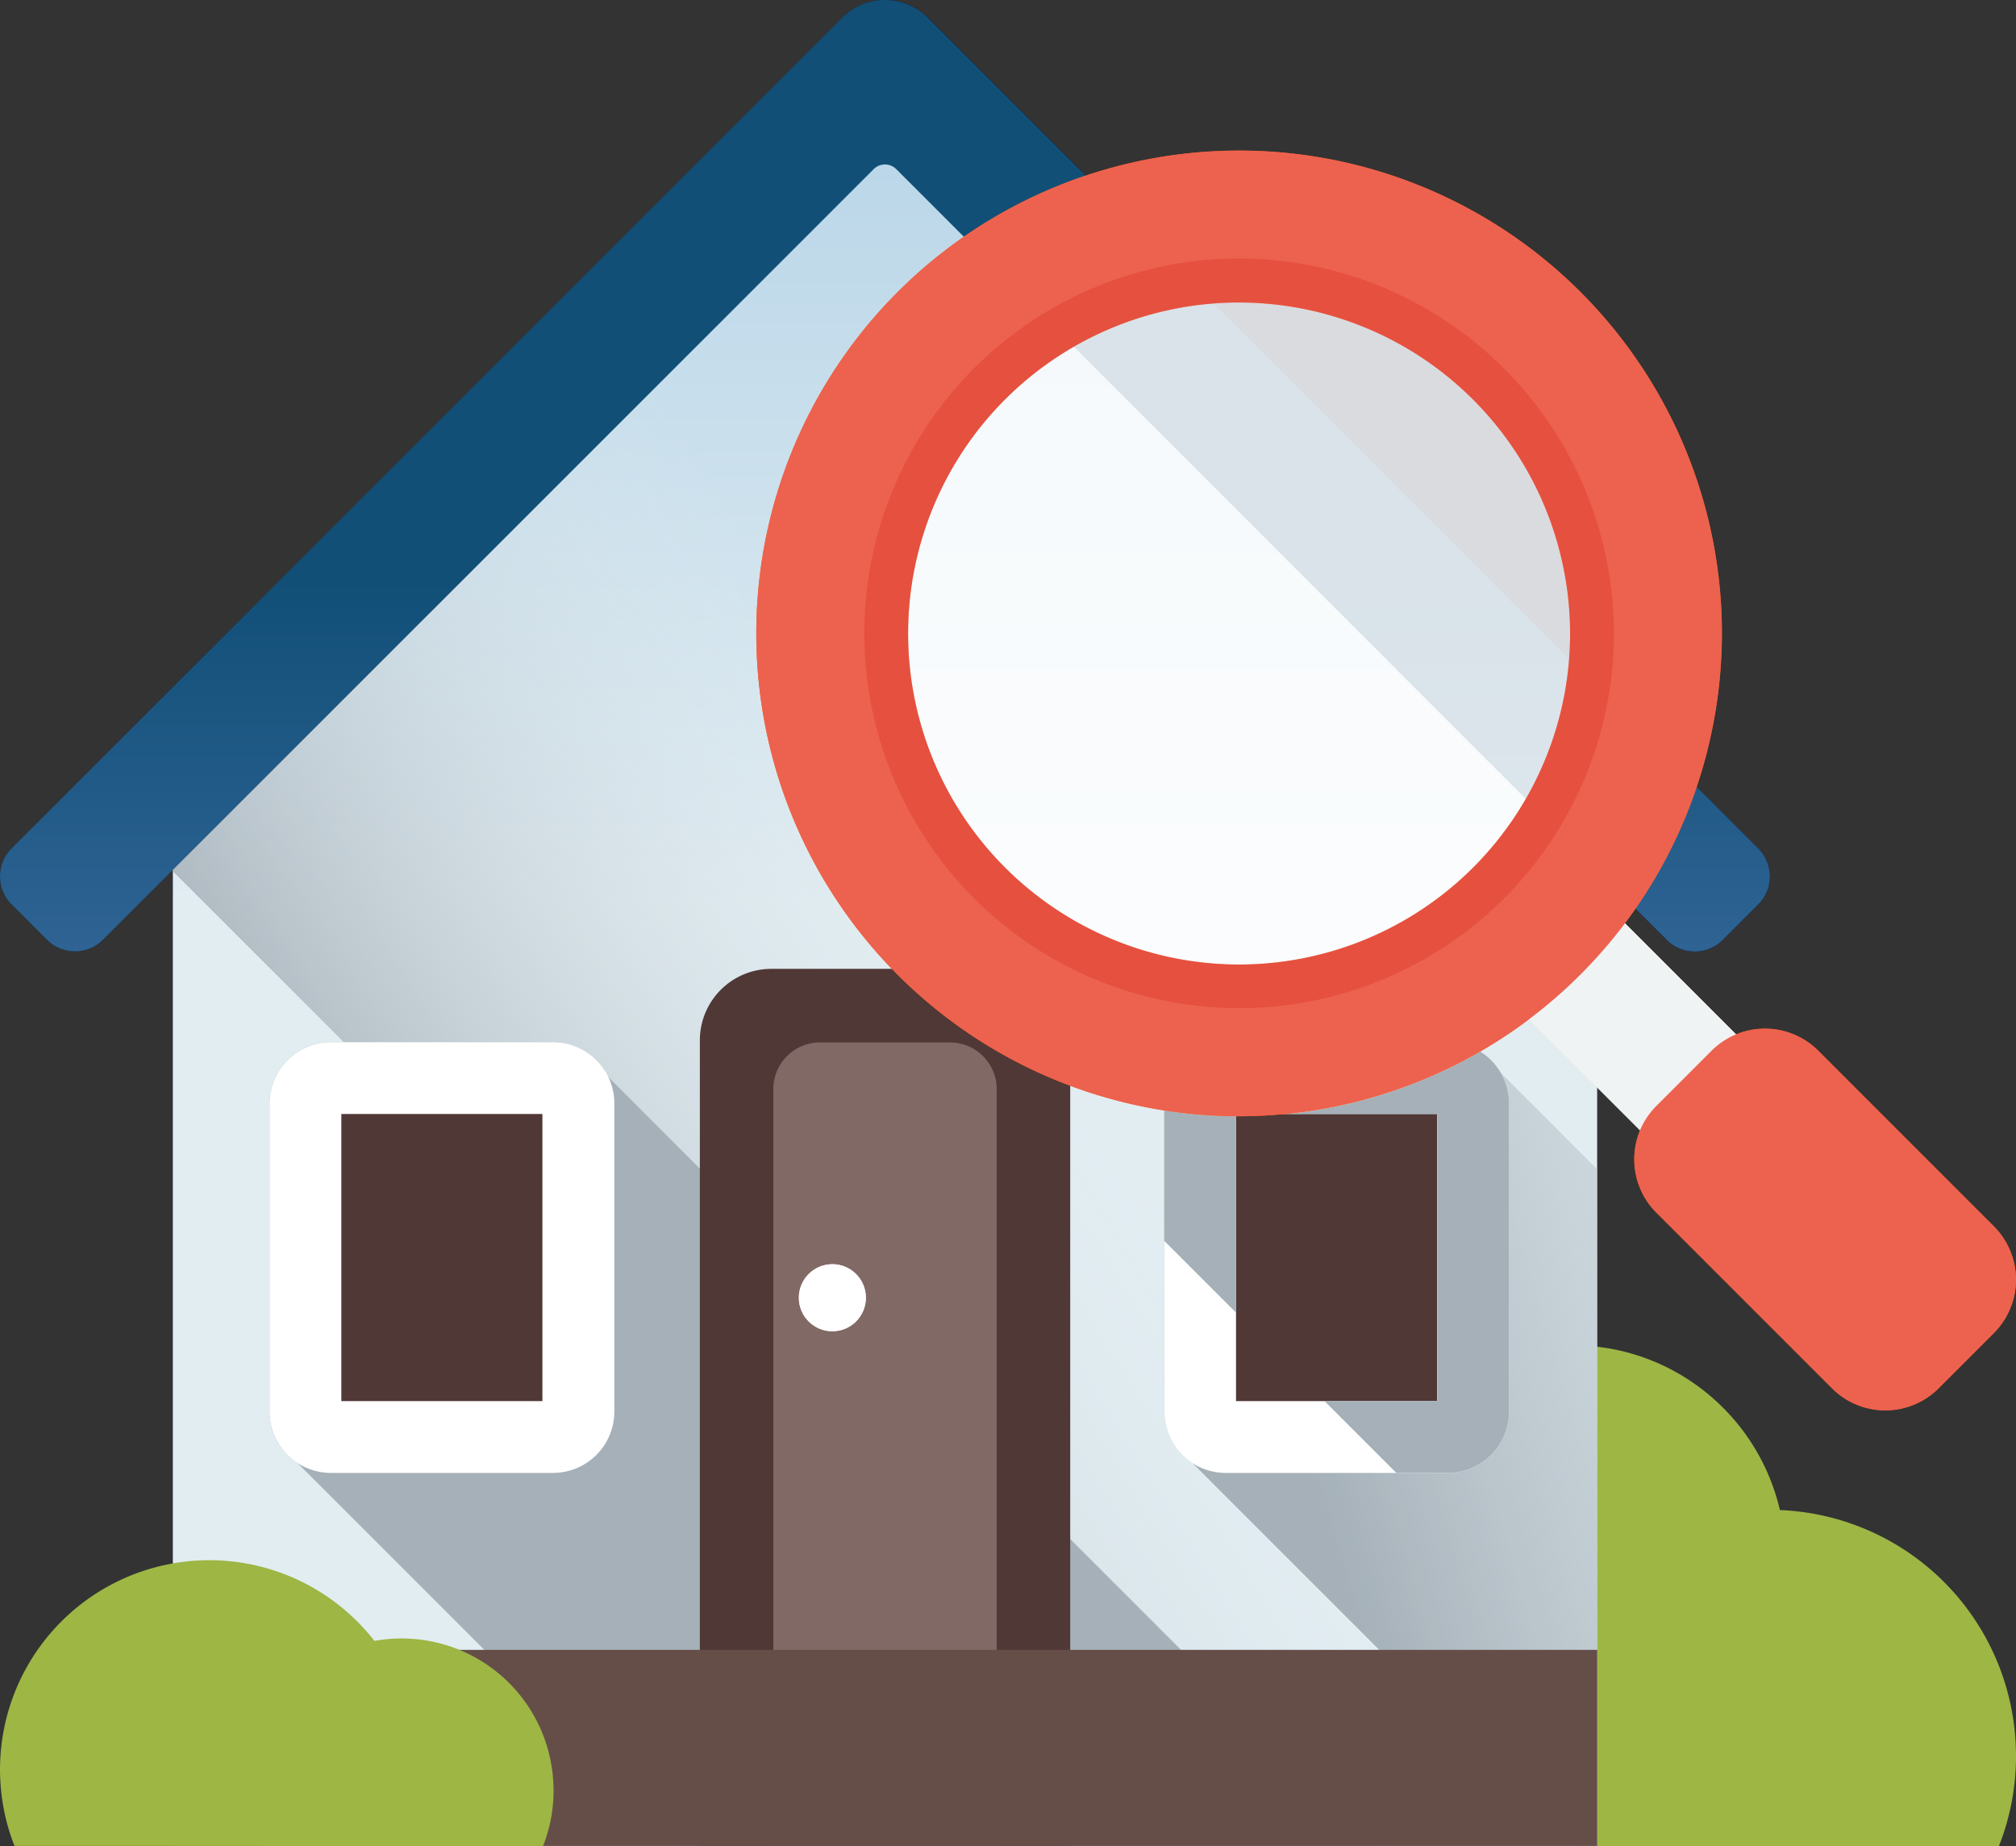 <?xml version="1.0" encoding="UTF-8"?>
<svg xmlns="http://www.w3.org/2000/svg" xmlns:xlink="http://www.w3.org/1999/xlink" width="82.835" height="75.843" viewBox="0 0 82.835 75.843">
  <rect x="0" y="0" width="82.835" height="75.843" fill="#333333" stroke="none"/>
  <defs>
    <linearGradient id="linear-gradient" x1="0.191" y1="-2.151" x2="0.832" y2="-2.792" gradientUnits="objectBoundingBox">
      <stop offset="0" stop-color="#9eb644"></stop>
      <stop offset="1" stop-color="#738611"></stop>
    </linearGradient>
    <linearGradient id="linear-gradient-2" x1="0.204" y1="-3.721" x2="0.818" y2="-4.62" xlink:href="#linear-gradient"></linearGradient>
    <linearGradient id="linear-gradient-3" x1="0.497" y1="0.483" x2="0.497" y2="-0.222" gradientUnits="objectBoundingBox">
      <stop offset="0" stop-color="#e2edf2"></stop>
      <stop offset="1" stop-color="#9fc7e2"></stop>
    </linearGradient>
    <linearGradient id="linear-gradient-4" x1="0.579" y1="0.497" x2="0.204" y2="0.792" gradientUnits="objectBoundingBox">
      <stop offset="0" stop-color="#e2edf2" stop-opacity="0"></stop>
      <stop offset="1" stop-color="#a5b0b8"></stop>
    </linearGradient>
    <linearGradient id="linear-gradient-5" x1="0.675" y1="-1.265" x2="0.009" y2="-0.346" xlink:href="#linear-gradient-4"></linearGradient>
    <linearGradient id="linear-gradient-6" x1="1.629" y1="-1.216" x2="-0.104" y2="-0.283" xlink:href="#linear-gradient-4"></linearGradient>
    <linearGradient id="linear-gradient-7" x1="0.824" y1="-2.839" x2="0.062" y2="-1.464" xlink:href="#linear-gradient-4"></linearGradient>
    <linearGradient id="linear-gradient-8" x1="0.591" y1="-1.132" x2="0.345" y2="-0.472" xlink:href="#linear-gradient-4"></linearGradient>
    <linearGradient id="linear-gradient-9" x1="0.498" y1="1.363" x2="0.498" y2="0.608" gradientUnits="objectBoundingBox">
      <stop offset="0" stop-color="#4975ad"></stop>
      <stop offset="1" stop-color="#114f77"></stop>
    </linearGradient>
    <linearGradient id="linear-gradient-10" x1="0.783" y1="1.174" x2="0.333" y2="1.558" gradientUnits="objectBoundingBox">
      <stop offset="0" stop-color="#4975ad" stop-opacity="0"></stop>
      <stop offset="1" stop-color="#114f77"></stop>
    </linearGradient>
    <linearGradient id="linear-gradient-11" x1="0.215" y1="-4.673" x2="0.83" y2="-5.573" xlink:href="#linear-gradient"></linearGradient>
    <linearGradient id="linear-gradient-12" x1="0.211" y1="-7.093" x2="0.826" y2="-7.993" xlink:href="#linear-gradient"></linearGradient>
    <linearGradient id="linear-gradient-13" x1="0.652" y1="0.089" x2="0.296" y2="-0.267" gradientUnits="objectBoundingBox">
      <stop offset="0" stop-color="#ffe7a5"></stop>
      <stop offset="0.966" stop-color="#ffbf5c"></stop>
    </linearGradient>
    <linearGradient id="linear-gradient-14" x1="0.589" y1="-0.889" x2="0.26" y2="-1.262" gradientUnits="objectBoundingBox">
      <stop offset="0" stop-color="#ff5d00"></stop>
      <stop offset="1" stop-color="#d54003"></stop>
    </linearGradient>
  </defs>
  <g id="Groupe_42017" data-name="Groupe 42017" transform="translate(5348 1718.57)">
    <g id="Composant_23_5" data-name="Composant 23 – 5" transform="translate(-5348 -1718.57)" style="isolation: isolate">
      <g id="search_2_" data-name="search (2)" style="mix-blend-mode: luminosity;isolation: isolate">
        <ellipse id="Ellipse_121" data-name="Ellipse 121" cx="8.752" cy="8.752" rx="8.752" ry="8.752" transform="translate(55.856 55.271)" fill="#182752"></ellipse>
        <path id="Tracé_40452" data-name="Tracé 40452" d="M407.284,415.166a10.07,10.07,0,0,1-.7,3.7H387.77a10.108,10.108,0,1,1,19.513-3.7Z" transform="translate(-324.448 -343.022)" fill="#182752"></path>
        <path id="Tracé_40453" data-name="Tracé 40453" d="M102.424,59.392v45.054H43.9V59.392L73.162,29.953Z" transform="translate(-36.798 -28.603)" fill="#182752"></path>
        <path id="Tracé_40454" data-name="Tracé 40454" d="M102.424,59.393v45.054H83.948L43.9,64.4V59.393L73.163,29.954Z" transform="translate(-36.798 -28.604)" fill="#182752"></path>
        <path id="Tracé_40455" data-name="Tracé 40455" d="M113.958,319.288H85.336L69.6,303.555a2.518,2.518,0,0,1-1.154-2.112V288.78a2.52,2.52,0,0,1,2.517-2.517H80.1a2.519,2.519,0,0,1,2.114,1.154l-.069.054Z" transform="translate(-57.375 -243.445)" fill="#182752"></path>
        <path id="Tracé_40456" data-name="Tracé 40456" d="M87.74,310.129H78.611a1.042,1.042,0,0,1-1.042-1.042V296.425a1.042,1.042,0,0,1,1.042-1.042H87.74a1.042,1.042,0,0,1,1.042,1.042v12.661A1.042,1.042,0,0,1,87.74,310.129Z" transform="translate(-65.019 -251.09)" fill="#0f1e3b"></path>
        <path id="Tracé_40457" data-name="Tracé 40457" d="M80.1,303.959H70.967a2.521,2.521,0,0,1-2.518-2.518V288.78a2.521,2.521,0,0,1,2.518-2.518H80.1a2.521,2.521,0,0,1,2.518,2.518v12.661A2.521,2.521,0,0,1,80.1,303.959Zm-8.7-2.951h8.262V289.213H71.4Z" transform="translate(-57.375 -243.444)" fill="#0f1e3b"></path>
        <path id="Tracé_40458" data-name="Tracé 40458" d="M313.487,291.486v27.8h-.9l-15.733-15.734a2.515,2.515,0,0,1-1.156-2.112V288.78a2.521,2.521,0,0,1,2.519-2.517h9.127a2.519,2.519,0,0,1,2.114,1.154l.036.028-.024.026Z" transform="translate(-247.859 -243.445)" fill="#0f1e3b"></path>
        <path id="Tracé_40459" data-name="Tracé 40459" d="M314.994,310.129h-9.128a1.042,1.042,0,0,1-1.042-1.042V296.425a1.042,1.042,0,0,1,1.042-1.042h9.128a1.042,1.042,0,0,1,1.042,1.042v12.661A1.042,1.042,0,0,1,314.994,310.129Z" transform="translate(-255.506 -251.09)" fill="#0f1e3b"></path>
        <path id="Tracé_40460" data-name="Tracé 40460" d="M307.349,303.959h-9.128a2.521,2.521,0,0,1-2.518-2.518V288.78a2.521,2.521,0,0,1,2.518-2.518h9.128a2.521,2.521,0,0,1,2.518,2.518v12.661A2.52,2.52,0,0,1,307.349,303.959Zm-8.7-2.951h8.262V289.213h-8.262Z" transform="translate(-247.862 -243.444)" fill="#0f1e3b"></path>
        <path id="Tracé_40461" data-name="Tracé 40461" d="M295.7,308.969l2.951,2.951v-8.071a19.846,19.846,0,0,1-2.951-.238Z" transform="translate(-247.862 -257.987)" fill="#0f1e3b"></path>
        <path id="Tracé_40462" data-name="Tracé 40462" d="M335.794,303.45V290.789a2.515,2.515,0,0,0-1.182-2.13,19.7,19.7,0,0,1-7.978,2.563h6.209v11.795h-4.633l2.951,2.951h2.115A2.52,2.52,0,0,0,335.794,303.45Z" transform="translate(-273.789 -245.454)" fill="#0f1e3b"></path>
        <path id="Tracé_40463" data-name="Tracé 40463" d="M72.245,56.47,38.127,22.341a2.491,2.491,0,0,0-3.522,0L.478,56.468a1.629,1.629,0,0,0,0,2.3l1.454,1.454a1.629,1.629,0,0,0,2.3,0L35.9,28.56a.656.656,0,0,1,.927,0L68.487,60.229a1.629,1.629,0,0,0,2.3,0l1.454-1.454A1.629,1.629,0,0,0,72.245,56.47Z" transform="translate(-0.001 -21.611)" fill="#0f1e3b"></path>
        <path id="Tracé_40464" data-name="Tracé 40464" d="M226.53,22.34a2.482,2.482,0,0,0-1.761-.73v6.757a.654.654,0,0,1,.464.192L256.89,60.227a1.629,1.629,0,0,0,2.3,0l1.454-1.454a1.629,1.629,0,0,0,0-2.3Z" transform="translate(-188.404 -21.61)" fill="#0f1e3b"></path>
        <path id="Tracé_40465" data-name="Tracé 40465" d="M187.075,311.516V279.544a2.553,2.553,0,0,1,2.553-2.553h7.09a2.553,2.553,0,0,1,2.553,2.553v31.971Z" transform="translate(-156.809 -235.673)" fill="#0f1e3b"></path>
        <path id="Tracé_40466" data-name="Tracé 40466" d="M192.957,303.693h-3.02v-31.1a1.919,1.919,0,0,0-1.914-1.914h-5.349a1.914,1.914,0,0,0-1.914,1.914v31.1h-3.02v-33.1a2.937,2.937,0,0,1,2.937-2.937h9.344a2.937,2.937,0,0,1,2.937,2.937v33.1Z" transform="translate(-148.984 -227.85)" fill="#0f1e3b"></path>
        <ellipse id="Ellipse_122" data-name="Ellipse 122" cx="1.377" cy="1.377" rx="1.377" ry="1.377" transform="translate(32.824 51.941)" fill="#0f1e3b"></ellipse>
        <rect id="Rectangle_2349" data-name="Rectangle 2349" width="58.526" height="8.057" transform="translate(7.102 67.785)" fill="#0f1e3b"></rect>
        <path id="Tracé_40467" data-name="Tracé 40467" d="M17.2,426.369a8.572,8.572,0,0,1-.594,3.148H.594A8.6,8.6,0,1,1,17.2,426.369Z" transform="translate(0 -353.675)" fill="#0f1e3b"></path>
        <path id="Tracé_40468" data-name="Tracé 40468" d="M75.948,443.947a6.224,6.224,0,0,1-.431,2.284H63.9a6.24,6.24,0,1,1,12.046-2.284Z" transform="translate(-53.202 -370.388)" fill="#0f1e3b"></path>
        <path id="Tracé_40469" data-name="Tracé 40469" d="M376,247.723l3.946-3.947,7.1,7.1L383.1,254.82Z" transform="translate(-315.166 -207.832)" fill="#0f1e3b"></path>
        <path id="Tracé_40470" data-name="Tracé 40470" d="M415.953,286l2.27-2.27a3.1,3.1,0,0,1,4.384,0l7.216,7.216a3.1,3.1,0,0,1,0,4.384l-2.27,2.27a3.1,3.1,0,0,1-4.384,0l-7.216-7.216A3.1,3.1,0,0,1,415.953,286Z" transform="translate(-347.896 -240.561)" fill="#0f1e3b"></path>
        <ellipse id="Ellipse_123" data-name="Ellipse 123" cx="17.621" cy="17.621" rx="17.621" ry="17.621" transform="translate(33.292 8.405)" fill="#0f1e3b" opacity="0.6"></ellipse>
        <path id="Tracé_40471" data-name="Tracé 40471" d="M223.977,109.266a17.509,17.509,0,1,1,17.509-17.509A17.529,17.529,0,0,1,223.977,109.266Zm0-31.106a13.6,13.6,0,1,0,13.6,13.6A13.612,13.612,0,0,0,223.977,78.161Z" transform="translate(-173.064 -65.732)" fill="#0f1e3b"></path>
        <path id="Tracé_40472" data-name="Tracé 40472" d="M211.915,99.529a19.838,19.838,0,1,1,19.838-19.838A19.86,19.86,0,0,1,211.915,99.529Zm0-35.242a15.4,15.4,0,1,0,15.4,15.4A15.422,15.422,0,0,0,211.915,64.287Z" transform="translate(-161.001 -53.667)" fill="#0f1e3b"></path>
      </g>
      <g id="search_2_2" data-name="search (2)" style="isolation: isolate">
        <path id="Tracé_40464-2" data-name="Tracé 40464" d="M226.53,22.34a2.482,2.482,0,0,0-1.761-.73v6.757a.654.654,0,0,1,.464.192L256.89,60.227a1.629,1.629,0,0,0,2.3,0l1.454-1.454a1.629,1.629,0,0,0,0-2.3Z" transform="translate(-188.404 -21.61)" fill="#0f1e3b"></path>
        <ellipse id="Ellipse_122-2" data-name="Ellipse 122" cx="1.377" cy="1.377" rx="1.377" ry="1.377" transform="translate(32.824 51.941)" fill="#0f1e3b"></ellipse>
        <path id="Tracé_40469-2" data-name="Tracé 40469" d="M376,247.723l3.946-3.947,7.1,7.1L383.1,254.82Z" transform="translate(-315.166 -207.832)" fill="#0f1e3b"></path>
        <path id="Tracé_40470-2" data-name="Tracé 40470" d="M415.953,286l2.27-2.27a3.1,3.1,0,0,1,4.384,0l7.216,7.216a3.1,3.1,0,0,1,0,4.384l-2.27,2.27a3.1,3.1,0,0,1-4.384,0l-7.216-7.216A3.1,3.1,0,0,1,415.953,286Z" transform="translate(-347.896 -240.561)" fill="#0f1e3b"></path>
        <ellipse id="Ellipse_123-2" data-name="Ellipse 123" cx="17.621" cy="17.621" rx="17.621" ry="17.621" transform="translate(33.292 8.405)" fill="#0f1e3b" opacity="0.6"></ellipse>
        <path id="Tracé_40471-2" data-name="Tracé 40471" d="M223.977,109.266a17.509,17.509,0,1,1,17.509-17.509A17.529,17.529,0,0,1,223.977,109.266Zm0-31.106a13.6,13.6,0,1,0,13.6,13.6A13.612,13.612,0,0,0,223.977,78.161Z" transform="translate(-173.064 -65.732)" fill="#0f1e3b"></path>
        <path id="Tracé_40472-2" data-name="Tracé 40472" d="M211.915,99.529a19.838,19.838,0,1,1,19.838-19.838A19.86,19.86,0,0,1,211.915,99.529Zm0-35.242a15.4,15.4,0,1,0,15.4,15.4A15.422,15.422,0,0,0,211.915,64.287Z" transform="translate(-161.001 -53.667)" fill="#0f1e3b"></path>
      </g>
    </g>
    <g id="Groupe_42025" data-name="Groupe 42025">
      <g id="search_2_3" data-name="search (2)" transform="translate(-5348 -1718.57)" style="mix-blend-mode: luminosity;isolation: isolate">
        <ellipse id="Ellipse_121-2" data-name="Ellipse 121" cx="8.752" cy="8.752" rx="8.752" ry="8.752" transform="translate(55.856 55.271)" fill="url(#linear-gradient)"></ellipse>
        <path id="Tracé_40452-2" data-name="Tracé 40452" d="M407.284,415.166a10.07,10.07,0,0,1-.7,3.7H387.77a10.108,10.108,0,1,1,19.513-3.7Z" transform="translate(-324.448 -343.022)" fill="url(#linear-gradient-2)"></path>
        <path id="Tracé_40453-2" data-name="Tracé 40453" d="M102.424,59.392v45.054H43.9V59.392L73.162,29.953Z" transform="translate(-36.798 -28.603)" fill="url(#linear-gradient-3)"></path>
        <path id="Tracé_40454-2" data-name="Tracé 40454" d="M102.424,59.393v45.054H83.948L43.9,64.4V59.393L73.163,29.954Z" transform="translate(-36.798 -28.604)" fill="url(#linear-gradient-4)"></path>
        <path id="Tracé_40455-2" data-name="Tracé 40455" d="M113.958,319.288H85.336L69.6,303.555a2.518,2.518,0,0,1-1.154-2.112V288.78a2.52,2.52,0,0,1,2.517-2.517H80.1a2.519,2.519,0,0,1,2.114,1.154l-.069.054Z" transform="translate(-57.375 -243.445)" fill="url(#linear-gradient-5)"></path>
        <path id="Tracé_40456-2" data-name="Tracé 40456" d="M87.74,310.129H78.611a1.042,1.042,0,0,1-1.042-1.042V296.425a1.042,1.042,0,0,1,1.042-1.042H87.74a1.042,1.042,0,0,1,1.042,1.042v12.661A1.042,1.042,0,0,1,87.74,310.129Z" transform="translate(-65.019 -251.09)" fill="#503837"></path>
        <path id="Tracé_40457-2" data-name="Tracé 40457" d="M80.1,303.959H70.967a2.521,2.521,0,0,1-2.518-2.518V288.78a2.521,2.521,0,0,1,2.518-2.518H80.1a2.521,2.521,0,0,1,2.518,2.518v12.661A2.521,2.521,0,0,1,80.1,303.959Zm-8.7-2.951h8.262V289.213H71.4Z" transform="translate(-57.375 -243.444)" fill="#fff"></path>
        <path id="Tracé_40458-2" data-name="Tracé 40458" d="M313.487,291.486v27.8h-.9l-15.733-15.734a2.515,2.515,0,0,1-1.156-2.112V288.78a2.521,2.521,0,0,1,2.519-2.517h9.127a2.519,2.519,0,0,1,2.114,1.154l.036.028-.024.026Z" transform="translate(-247.859 -243.445)" fill="url(#linear-gradient-6)"></path>
        <path id="Tracé_40459-2" data-name="Tracé 40459" d="M314.994,310.129h-9.128a1.042,1.042,0,0,1-1.042-1.042V296.425a1.042,1.042,0,0,1,1.042-1.042h9.128a1.042,1.042,0,0,1,1.042,1.042v12.661A1.042,1.042,0,0,1,314.994,310.129Z" transform="translate(-255.506 -251.09)" fill="#503837"></path>
        <path id="Tracé_40460-2" data-name="Tracé 40460" d="M307.349,303.959h-9.128a2.521,2.521,0,0,1-2.518-2.518V288.78a2.521,2.521,0,0,1,2.518-2.518h9.128a2.521,2.521,0,0,1,2.518,2.518v12.661A2.52,2.52,0,0,1,307.349,303.959Zm-8.7-2.951h8.262V289.213h-8.262Z" transform="translate(-247.862 -243.444)" fill="#fff"></path>
        <path id="Tracé_40461-2" data-name="Tracé 40461" d="M295.7,308.969l2.951,2.951v-8.071a19.846,19.846,0,0,1-2.951-.238Z" transform="translate(-247.862 -257.987)" fill="url(#linear-gradient-7)"></path>
        <path id="Tracé_40462-2" data-name="Tracé 40462" d="M335.794,303.45V290.789a2.515,2.515,0,0,0-1.182-2.13,19.7,19.7,0,0,1-7.978,2.563h6.209v11.795h-4.633l2.951,2.951h2.115A2.52,2.52,0,0,0,335.794,303.45Z" transform="translate(-273.789 -245.454)" fill="url(#linear-gradient-8)"></path>
        <path id="Tracé_40463-2" data-name="Tracé 40463" d="M72.245,56.47,38.127,22.341a2.491,2.491,0,0,0-3.522,0L.478,56.468a1.629,1.629,0,0,0,0,2.3l1.454,1.454a1.629,1.629,0,0,0,2.3,0L35.9,28.56a.656.656,0,0,1,.927,0L68.487,60.229a1.629,1.629,0,0,0,2.3,0l1.454-1.454A1.629,1.629,0,0,0,72.245,56.47Z" transform="translate(-0.001 -21.611)" fill="url(#linear-gradient-9)"></path>
        <path id="Tracé_40464-3" data-name="Tracé 40464" d="M226.53,22.34a2.482,2.482,0,0,0-1.761-.73v6.757a.654.654,0,0,1,.464.192L256.89,60.227a1.629,1.629,0,0,0,2.3,0l1.454-1.454a1.629,1.629,0,0,0,0-2.3Z" transform="translate(-188.404 -21.61)" fill="url(#linear-gradient-10)"></path>
        <path id="Tracé_40465-2" data-name="Tracé 40465" d="M187.075,311.516V279.544a2.553,2.553,0,0,1,2.553-2.553h7.09a2.553,2.553,0,0,1,2.553,2.553v31.971Z" transform="translate(-156.809 -235.673)" fill="#816965"></path>
        <path id="Tracé_40466-2" data-name="Tracé 40466" d="M192.957,303.693h-3.02v-31.1a1.919,1.919,0,0,0-1.914-1.914h-5.349a1.914,1.914,0,0,0-1.914,1.914v31.1h-3.02v-33.1a2.937,2.937,0,0,1,2.937-2.937h9.344a2.937,2.937,0,0,1,2.937,2.937v33.1Z" transform="translate(-148.984 -227.85)" fill="#503837"></path>
        <ellipse id="Ellipse_122-3" data-name="Ellipse 122" cx="1.377" cy="1.377" rx="1.377" ry="1.377" transform="translate(32.824 51.941)" fill="#fff"></ellipse>
        <rect id="Rectangle_2349-2" data-name="Rectangle 2349" width="58.526" height="8.057" transform="translate(7.102 67.785)" fill="#654e48"></rect>
        <path id="Tracé_40467-2" data-name="Tracé 40467" d="M17.2,426.369a8.572,8.572,0,0,1-.594,3.148H.594A8.6,8.6,0,1,1,17.2,426.369Z" transform="translate(0 -353.675)" fill="url(#linear-gradient-11)"></path>
        <path id="Tracé_40468-2" data-name="Tracé 40468" d="M75.948,443.947a6.224,6.224,0,0,1-.431,2.284H63.9a6.24,6.24,0,1,1,12.046-2.284Z" transform="translate(-53.202 -370.388)" fill="url(#linear-gradient-12)"></path>
        <path id="Tracé_40469-3" data-name="Tracé 40469" d="M376,247.723l3.946-3.947,7.1,7.1L383.1,254.82Z" transform="translate(-315.166 -207.832)" fill="url(#linear-gradient-13)"></path>
        <path id="Tracé_40470-3" data-name="Tracé 40470" d="M415.953,286l2.27-2.27a3.1,3.1,0,0,1,4.384,0l7.216,7.216a3.1,3.1,0,0,1,0,4.384l-2.27,2.27a3.1,3.1,0,0,1-4.384,0l-7.216-7.216A3.1,3.1,0,0,1,415.953,286Z" transform="translate(-347.896 -240.561)" fill="url(#linear-gradient-14)"></path>
        <ellipse id="Ellipse_123-3" data-name="Ellipse 123" cx="17.621" cy="17.621" rx="17.621" ry="17.621" transform="translate(33.292 8.405)" fill="#fff" opacity="0.6"></ellipse>
        <path id="Tracé_40471-3" data-name="Tracé 40471" d="M223.977,109.266a17.509,17.509,0,1,1,17.509-17.509A17.529,17.529,0,0,1,223.977,109.266Zm0-31.106a13.6,13.6,0,1,0,13.6,13.6A13.612,13.612,0,0,0,223.977,78.161Z" transform="translate(-173.064 -65.732)" fill="#d54003"></path>
        <path id="Tracé_40472-3" data-name="Tracé 40472" d="M211.915,99.529a19.838,19.838,0,1,1,19.838-19.838A19.86,19.86,0,0,1,211.915,99.529Zm0-35.242a15.4,15.4,0,1,0,15.4,15.4A15.422,15.422,0,0,0,211.915,64.287Z" transform="translate(-161.001 -53.667)" fill="#ff5d00"></path>
      </g>
      <g id="search_2_4" data-name="search (2)" transform="translate(-5348 -1718.57)" style="isolation: isolate">
        <path id="Tracé_40464-4" data-name="Tracé 40464" d="M226.53,22.34a2.482,2.482,0,0,0-1.761-.73v6.757a.654.654,0,0,1,.464.192L256.89,60.227a1.629,1.629,0,0,0,2.3,0l1.454-1.454a1.629,1.629,0,0,0,0-2.3Z" transform="translate(-188.404 -21.61)" fill="url(#linear-gradient-10)"></path>
        <ellipse id="Ellipse_122-4" data-name="Ellipse 122" cx="1.377" cy="1.377" rx="1.377" ry="1.377" transform="translate(32.824 51.941)" fill="#fff"></ellipse>
        <path id="Tracé_40469-4" data-name="Tracé 40469" d="M376,247.723l3.946-3.947,7.1,7.1L383.1,254.82Z" transform="translate(-315.166 -207.832)" fill="#f0f3f4"></path>
        <path id="Tracé_40470-4" data-name="Tracé 40470" d="M415.953,286l2.27-2.27a3.1,3.1,0,0,1,4.384,0l7.216,7.216a3.1,3.1,0,0,1,0,4.384l-2.27,2.27a3.1,3.1,0,0,1-4.384,0l-7.216-7.216A3.1,3.1,0,0,1,415.953,286Z" transform="translate(-347.896 -240.561)" fill="#ec624f" class="cls-2"></path>
        <ellipse id="Ellipse_123-4" data-name="Ellipse 123" cx="17.621" cy="17.621" rx="17.621" ry="17.621" transform="translate(33.292 8.405)" fill="#fff" opacity="0.6"></ellipse>
        <path id="Tracé_40471-4" data-name="Tracé 40471" d="M223.977,109.266a17.509,17.509,0,1,1,17.509-17.509A17.529,17.529,0,0,1,223.977,109.266Zm0-31.106a13.6,13.6,0,1,0,13.6,13.6A13.612,13.612,0,0,0,223.977,78.161Z" transform="translate(-173.064 -65.732)" fill="#e6503f" class="cls-1"></path>
        <path id="Tracé_40472-4" data-name="Tracé 40472" d="M211.915,99.529a19.838,19.838,0,1,1,19.838-19.838A19.86,19.86,0,0,1,211.915,99.529Zm0-35.242a15.4,15.4,0,1,0,15.4,15.4A15.422,15.422,0,0,0,211.915,64.287Z" transform="translate(-161.001 -53.667)" fill="#ec624f" class="cls-2"></path>
      </g>
    </g>
  </g>
</svg>
